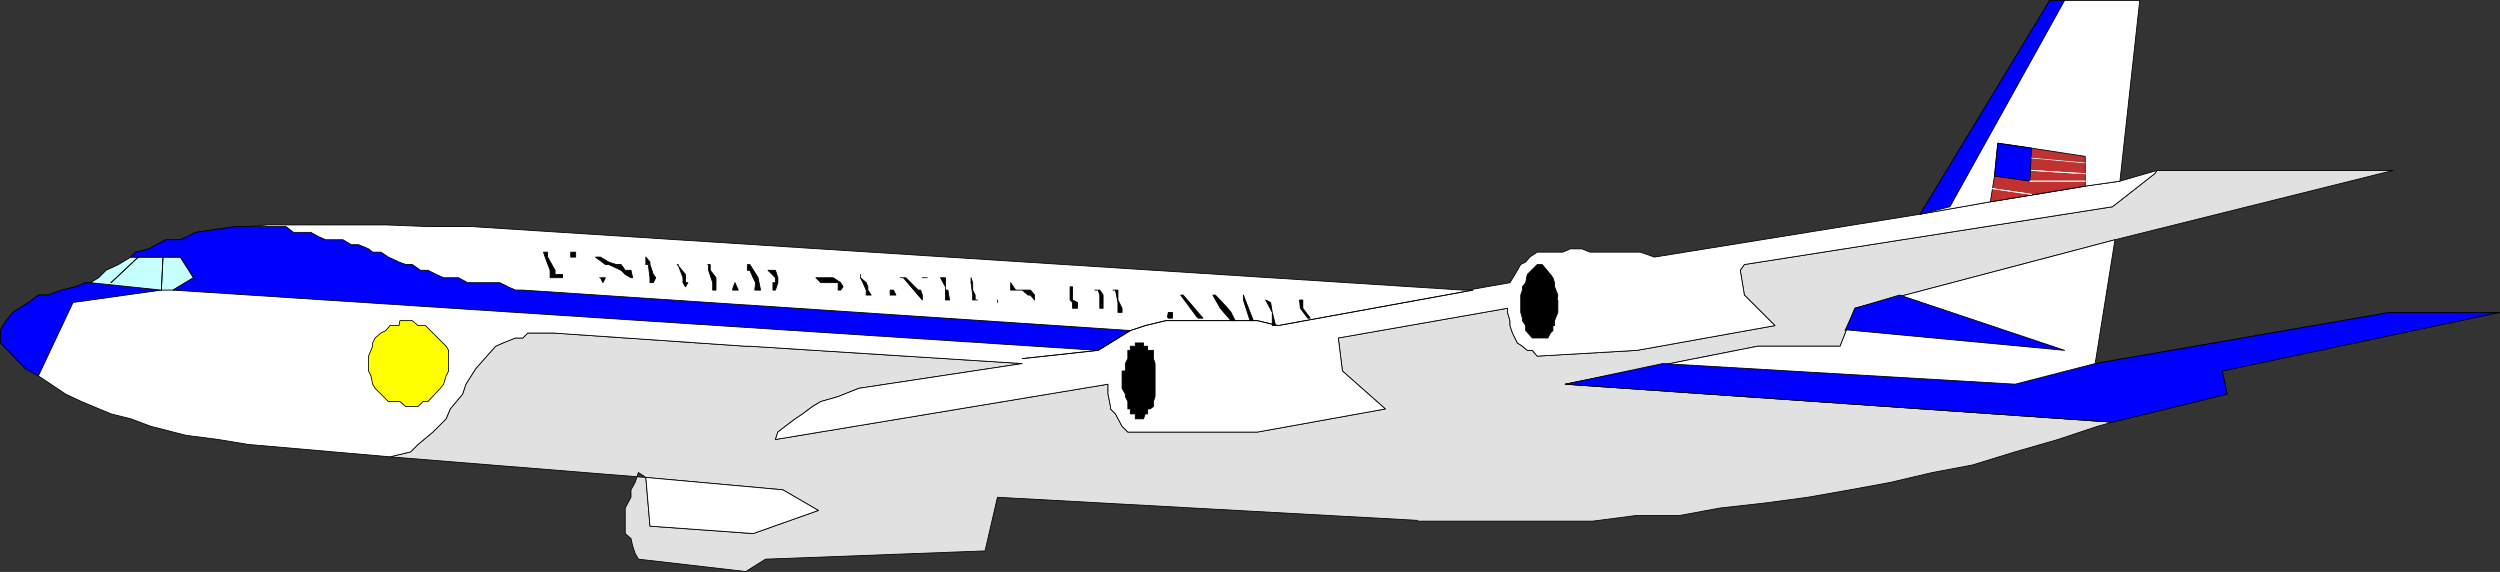 <?xml version="1.0" encoding="UTF-8" standalone="no"?>
<svg
   version="1.0"
   width="129.51mm"
   height="29.629mm"
   id="svg102"
   sodipodi:docname="Air Force One.wmf"
   xmlns:inkscape="http://www.inkscape.org/namespaces/inkscape"
   xmlns:sodipodi="http://sodipodi.sourceforge.net/DTD/sodipodi-0.dtd"
   xmlns="http://www.w3.org/2000/svg"
   xmlns:svg="http://www.w3.org/2000/svg">
  <rect width="100%" height="100%" fill="#333333" stroke="none"/>
  <sodipodi:namedview
     id="namedview102"
     pagecolor="#ffffff"
     bordercolor="#000000"
     borderopacity="0.25"
     inkscape:showpageshadow="2"
     inkscape:pageopacity="0.0"
     inkscape:pagecheckerboard="0"
     inkscape:deskcolor="#d1d1d1"
     inkscape:document-units="mm" />
  <defs
     id="defs1">
    <pattern
       id="WMFhbasepattern"
       patternUnits="userSpaceOnUse"
       width="6"
       height="6"
       x="0"
       y="0" />
  </defs>
  <path
     style="fill:#e1e1e1;fill-opacity:1;fill-rule:evenodd;stroke:none"
     d="m 277.548,101.885 -82.254,-4.525 -2.424,10.504 -42.986,1.616 -3.878,2.424 -21.008,-2.424 -0.646,-1.131 -0.485,-1.454 -0.323,-1.454 -1.131,-0.97 v -5.009 l 1.131,-2.101 V 95.906 l 0.808,-1.454 0.646,-1.939 1.454,0.97 0.808,9.534 20.2,1.454 12.766,-4.525 -6.949,-4.04 -26.826,-2.424 -50.096,-4.04 4.04,-0.97 1.454,-1.454 2.909,-2.424 2.586,-2.585 0.808,-1.939 2.424,-2.909 0.646,-1.939 1.939,-3.07 3.878,-4.363 1.454,-0.646 2.424,-0.97 h 1.454 l 0.97,-0.97 h 5.01 l 37.653,2.585 h 0.808 l 53.328,3.393 -31.997,4.848 -4.04,1.616 -3.394,0.97 -1.616,0.97 -1.939,1.454 -1.454,0.97 -1.939,1.454 -1.454,1.131 -0.485,1.454 65.125,-10.827 v 1.939 l 0.485,2.424 v 0.485 l 0.97,0.97 1.293,2.424 1.131,1.131 h 25.371 l 25.048,-4.525 -8.403,-7.433 -0.808,-6.464 33.128,-5.817 v 0.808 l 0.485,1.616 v 0.97 l 0.485,1.454 0.485,0.97 0.485,0.97 0.97,0.646 0.97,0.808 h 0.97 l 0.97,1.131 19.554,-1.131 26.987,-4.848 -5.979,-5.979 -0.808,-4.848 0.808,-1.131 72.074,-11.312 8.242,-6.464 0.485,-0.646 h 46.218 l -54.459,13.574 -50.904,13.412 -2.909,7.433 h -16.16 l -37.653,7.433 107.141,7.433 -2.909,0.808 -7.757,2.585 -8.403,2.424 -8.403,2.585 -7.757,1.454 -8.242,1.939 -7.918,1.454 -8.242,1.454 -8.403,1.131 -8.726,0.97 -7.918,1.454 h -8.403 l -8.726,1.131 h -34.259 v 0 z"
     id="path1" />
  <path
     style="fill:none;stroke:#000000;stroke-width:0.162px;stroke-linecap:round;stroke-linejoin:round;stroke-miterlimit:4;stroke-dasharray:none;stroke-opacity:1"
     d="m 277.548,101.885 -82.254,-4.525 -2.424,10.504 -42.986,1.616 -3.878,2.424 -21.008,-2.424 -0.646,-1.131 -0.485,-1.454 -0.323,-1.454 -1.131,-0.97 v -5.009 l 1.131,-2.101 V 95.906 l 0.808,-1.454 0.646,-1.939 1.454,0.97 0.808,9.534 20.2,1.454 12.766,-4.525 -6.949,-4.04 -26.826,-2.424 -50.096,-4.04 4.04,-0.97 1.454,-1.454 2.909,-2.424 2.586,-2.585 0.808,-1.939 2.424,-2.909 0.646,-1.939 1.939,-3.07 3.878,-4.363 1.454,-0.646 2.424,-0.97 h 1.454 l 0.97,-0.97 h 5.01 l 37.653,2.585 h 0.808 l 53.328,3.393 -31.997,4.848 -4.04,1.616 -3.394,0.97 -1.616,0.97 -1.939,1.454 -1.454,0.97 -1.939,1.454 -1.454,1.131 -0.485,1.454 65.125,-10.827 v 1.939 l 0.485,2.424 v 0.485 l 0.97,0.97 1.293,2.424 1.131,1.131 h 25.371 l 25.048,-4.525 -8.403,-7.433 -0.808,-6.464 33.128,-5.817 v 0.808 l 0.485,1.616 v 0.97 l 0.485,1.454 0.485,0.97 0.485,0.97 0.97,0.646 0.97,0.808 h 0.97 l 0.97,1.131 19.554,-1.131 26.987,-4.848 -5.979,-5.979 -0.808,-4.848 0.808,-1.131 72.074,-11.312 8.242,-6.464 0.485,-0.646 h 46.218 l -54.459,13.574 -50.904,13.412 -2.909,7.433 h -16.16 l -37.653,7.433 107.141,7.433 -2.909,0.808 -7.757,2.585 -8.403,2.424 -8.403,2.585 -7.757,1.454 -8.242,1.939 -7.918,1.454 -8.242,1.454 -8.403,1.131 -8.726,0.97 -7.918,1.454 h -8.403 l -8.726,1.131 h -34.259 v 0"
     id="path2" />
  <path
     style="fill:#ffffff;fill-opacity:1;fill-rule:evenodd;stroke:none"
     d="M 76.356,89.442 48.561,87.018 42.743,86.048 36.441,85.24 29.492,83.463 25.614,82.009 21.735,81.039 15.918,78.615 12.847,77.161 7.514,73.606 4.929,72.151 0.081,67.142 v -2.424 l 0.485,-0.97 0.646,-0.97 1.293,-1.616 3.07,-1.939 1.939,-1.454 h 1.939 l 2.586,-0.97 2.747,-0.646 1.939,-0.808 h 0.97 l 1.616,-0.97 1.454,-1.454 2.424,-1.131 2.424,-1.454 0.97,-0.97 2.586,-0.646 3.232,-1.778 h 2.909 l 3.07,-1.454 7.757,-1.131 h 2.424 l 3.878,-0.323 h 23.109 l 8.242,0.323 h 8.403 L 286.436,56.8 h 0.97 l 8.242,-1.454 1.454,-2.424 0.646,-1.131 0.97,-0.485 0.808,-0.97 1.454,-0.97 h 5.01 l 1.454,-0.646 h 2.262 l 1.616,0.646 h 9.858 l 2.747,0.97 52.035,-8.403 13.736,-2.424 18.584,-3.07 6.787,-0.97 7.272,-2.101 -0.485,0.646 -8.242,6.464 -72.074,11.312 -0.808,1.131 0.808,4.848 5.979,5.979 -26.987,4.848 -19.554,1.131 -0.97,-1.131 h -0.97 l -0.97,-0.808 -0.97,-0.646 -0.485,-0.97 -0.485,-0.97 -0.485,-1.454 v -0.97 l -0.485,-1.616 v -0.808 l -33.128,5.817 0.808,6.464 8.403,7.433 -25.048,4.525 h -25.371 l -1.131,-1.131 -1.293,-2.424 -0.97,-0.97 v -0.485 l -0.485,-2.424 v -1.939 l -65.125,10.827 0.485,-1.454 1.454,-1.131 1.939,-1.454 1.454,-0.97 1.939,-1.454 1.616,-0.97 3.394,-0.97 4.04,-1.616 31.997,-4.848 -53.328,-3.393 h -0.808 l -37.653,-2.585 h -5.01 l -0.97,0.97 h -1.454 l -2.424,0.97 -1.454,0.646 -3.878,4.363 -1.939,3.07 -0.646,1.939 -2.424,2.909 -0.808,1.939 -2.586,2.585 -2.909,2.424 -1.454,1.454 z"
     id="path3" />
  <path
     style="fill:none;stroke:#000000;stroke-width:0.162px;stroke-linecap:round;stroke-linejoin:round;stroke-miterlimit:4;stroke-dasharray:none;stroke-opacity:1"
     d="M 76.356,89.442 48.561,87.018 42.743,86.048 36.441,85.24 29.492,83.463 25.614,82.009 21.735,81.039 15.918,78.615 12.847,77.161 7.514,73.606 4.929,72.151 0.081,67.142 v -2.424 l 0.485,-0.97 0.646,-0.97 1.293,-1.616 3.07,-1.939 1.939,-1.454 h 1.939 l 2.586,-0.97 2.747,-0.646 1.939,-0.808 h 0.97 l 1.616,-0.97 1.454,-1.454 2.424,-1.131 2.424,-1.454 0.97,-0.97 2.586,-0.646 3.232,-1.778 h 2.909 l 3.07,-1.454 7.757,-1.131 h 2.424 l 3.878,-0.323 h 23.109 l 8.242,0.323 h 8.403 L 286.436,56.8 h 0.97 l 8.242,-1.454 1.454,-2.424 0.646,-1.131 0.97,-0.485 0.808,-0.97 1.454,-0.97 h 5.01 l 1.454,-0.646 h 2.262 l 1.616,0.646 h 9.858 l 2.747,0.97 52.035,-8.403 13.736,-2.424 18.584,-3.07 6.787,-0.97 7.272,-2.101 -0.485,0.646 -8.242,6.464 -72.074,11.312 -0.808,1.131 0.808,4.848 5.979,5.979 -26.987,4.848 -19.554,1.131 -0.97,-1.131 h -0.97 l -0.97,-0.808 -0.97,-0.646 -0.485,-0.97 -0.485,-0.97 -0.485,-1.454 v -0.97 l -0.485,-1.616 v -0.808 l -33.128,5.817 0.808,6.464 8.403,7.433 -25.048,4.525 h -25.371 l -1.131,-1.131 -1.293,-2.424 -0.97,-0.97 v -0.485 l -0.485,-2.424 v -1.939 l -65.125,10.827 0.485,-1.454 1.454,-1.131 1.939,-1.454 1.454,-0.97 1.939,-1.454 1.616,-0.97 3.394,-0.97 4.04,-1.616 31.997,-4.848 -53.328,-3.393 h -0.808 l -37.653,-2.585 h -5.01 l -0.97,0.97 h -1.454 l -2.424,0.97 -1.454,0.646 -3.878,4.363 -1.939,3.07 -0.646,1.939 -2.424,2.909 -0.808,1.939 -2.586,2.585 -2.909,2.424 -1.454,1.454 -4.04,0.97 v 0"
     id="path4" />
  <path
     style="fill:#0000ff;fill-opacity:1;fill-rule:evenodd;stroke:none"
     d="M 14.302,59.224 7.514,73.606 4.929,72.151 0.081,67.142 v -2.424 l 0.485,-0.97 0.646,-0.97 1.293,-1.616 3.07,-1.939 1.939,-1.454 h 1.939 l 2.586,-0.97 2.747,-0.646 1.939,-0.808 h 0.97 l 13.898,1.454 z"
     id="path5" />
  <path
     style="fill:none;stroke:#000000;stroke-width:0.162px;stroke-linecap:round;stroke-linejoin:round;stroke-miterlimit:4;stroke-dasharray:none;stroke-opacity:1"
     d="M 14.302,59.224 7.514,73.606 4.929,72.151 0.081,67.142 v -2.424 l 0.485,-0.97 0.646,-0.97 1.293,-1.616 3.07,-1.939 1.939,-1.454 h 1.939 l 2.586,-0.97 2.747,-0.646 1.939,-0.808 h 0.97 l 13.898,1.454 -17.291,2.424 v 0"
     id="path6" />
  <path
     style="fill:#ffffff;fill-opacity:1;fill-rule:evenodd;stroke:none"
     d="m 306.474,75.222 37.653,-7.433 h 16.16 l 2.909,-7.433 50.904,-13.412 -3.878,24.239 57.691,-10.019 h 21.493 l -54.298,11.473 0.97,4.525 -22.462,5.494 z"
     id="path7" />
  <path
     style="fill:none;stroke:#000000;stroke-width:0.162px;stroke-linecap:round;stroke-linejoin:round;stroke-miterlimit:4;stroke-dasharray:none;stroke-opacity:1"
     d="m 306.474,75.222 37.653,-7.433 h 16.16 l 2.909,-7.433 50.904,-13.412 -3.878,24.239 57.691,-10.019 h 21.493 l -54.298,11.473 0.97,4.525 -22.462,5.494 -107.141,-7.433 v 0"
     id="path8" />
  <path
     style="fill:#ffffff;fill-opacity:1;fill-rule:evenodd;stroke:none"
     d="m 408.282,36.439 6.787,-0.97 3.878,-35.389 H 401.333 L 375.962,41.933 389.698,39.51 Z"
     id="path9" />
  <path
     style="fill:none;stroke:#000000;stroke-width:0.162px;stroke-linecap:round;stroke-linejoin:round;stroke-miterlimit:4;stroke-dasharray:none;stroke-opacity:1"
     d="m 408.282,36.439 6.787,-0.97 3.878,-35.389 H 401.333 L 375.962,41.933 389.698,39.51 408.282,36.439 v 0"
     id="path10" />
  <path
     style="fill:#ffffff;fill-opacity:1;fill-rule:evenodd;stroke:none"
     d="m 126.452,93.482 26.826,2.424 6.949,4.04 -12.766,4.525 -20.2,-1.454 -0.808,-9.534 z"
     id="path11" />
  <path
     style="fill:none;stroke:#000000;stroke-width:0.162px;stroke-linecap:round;stroke-linejoin:round;stroke-miterlimit:4;stroke-dasharray:none;stroke-opacity:1"
     d="m 126.452,93.482 26.826,2.424 6.949,4.04 -12.766,4.525 -20.2,-1.454 -0.808,-9.534 v 0"
     id="path12" />
  <path
     style="fill:#c5ffff;fill-opacity:1;fill-rule:evenodd;stroke:none"
     d="m 17.695,55.346 13.898,1.454 h 2.262 l 4.04,-2.424 -2.586,-4.04 h -9.696 l -2.424,1.454 -2.424,1.131 -1.454,1.454 z"
     id="path13" />
  <path
     style="fill:none;stroke:#000000;stroke-width:0.162px;stroke-linecap:round;stroke-linejoin:round;stroke-miterlimit:4;stroke-dasharray:none;stroke-opacity:1"
     d="m 17.695,55.346 13.898,1.454 h 2.262 l 4.04,-2.424 -2.586,-4.04 h -9.696 l -2.424,1.454 -2.424,1.131 -1.454,1.454 -1.616,0.97 v 0"
     id="path14" />
  <path
     style="fill:none;stroke:#000000;stroke-width:0.162px;stroke-linecap:round;stroke-linejoin:round;stroke-miterlimit:4;stroke-dasharray:none;stroke-opacity:1"
     d="m 31.593,56.8 0.323,-6.464"
     id="path15" />
  <path
     style="fill:none;stroke:#000000;stroke-width:0.162px;stroke-linecap:round;stroke-linejoin:round;stroke-miterlimit:4;stroke-dasharray:none;stroke-opacity:1"
     d="m 31.593,56.8 0.323,-6.464"
     id="path16" />
  <path
     style="fill:none;stroke:#000000;stroke-width:0.162px;stroke-linecap:round;stroke-linejoin:round;stroke-miterlimit:4;stroke-dasharray:none;stroke-opacity:1"
     d="m 21.735,55.346 5.333,-5.009"
     id="path17" />
  <path
     style="fill:none;stroke:#000000;stroke-width:0.162px;stroke-linecap:round;stroke-linejoin:round;stroke-miterlimit:4;stroke-dasharray:none;stroke-opacity:1"
     d="m 21.735,55.346 5.333,-5.009"
     id="path18" />
  <path
     style="fill:#c03232;fill-opacity:1;fill-rule:evenodd;stroke:none"
     d="m 389.698,39.51 0.808,-5.009 0.646,-6.464 6.626,0.97 10.504,1.616 v 5.817 z"
     id="path19" />
  <path
     style="fill:none;stroke:#000000;stroke-width:0.162px;stroke-linecap:round;stroke-linejoin:round;stroke-miterlimit:4;stroke-dasharray:none;stroke-opacity:1"
     d="m 389.698,39.51 0.808,-5.009 0.646,-6.464 6.626,0.97 10.504,1.616 v 5.817 l -18.584,3.07 v 0"
     id="path20" />
  <path
     style="fill:#0000ff;fill-opacity:1;fill-rule:evenodd;stroke:none"
     d="m 391.152,28.036 6.626,0.97 -0.323,6.464 -6.949,-0.97 z"
     id="path21" />
  <path
     style="fill:none;stroke:#000000;stroke-width:0.162px;stroke-linecap:round;stroke-linejoin:round;stroke-miterlimit:4;stroke-dasharray:none;stroke-opacity:1"
     d="m 391.152,28.036 6.626,0.97 -0.323,6.464 -6.949,-0.97 0.646,-6.464 v 0"
     id="path22" />
  <path
     style="fill:#000000;fill-opacity:1;fill-rule:evenodd;stroke:none"
     d="m 226.159,74.575 v -3.393 l -0.323,-0.97 v -1.616 h -1.131 v -0.808 h -0.808 v -0.646 h -1.616 v 0.646 h -0.97 v 0.808 h -0.485 v 1.616 l -0.485,0.97 v 1.454 h -0.646 v 3.393 l 0.646,1.131 v 0.485 l 0.485,0.97 v 1.454 h 0.485 v 0.97 h 0.97 v 0.97 h 1.616 l 0.323,-0.97 h 0.485 v -0.97 h 0.485 l 0.646,-0.485 v -0.97 l 0.323,-0.97 z"
     id="path23" />
  <path
     style="fill:none;stroke:#000000;stroke-width:0.162px;stroke-linecap:round;stroke-linejoin:round;stroke-miterlimit:4;stroke-dasharray:none;stroke-opacity:1"
     d="m 226.159,74.575 v -3.393 l -0.323,-0.97 v -1.616 h -1.131 v -0.808 h -0.808 v -0.646 h -1.616 v 0.646 h -0.97 v 0.808 h -0.485 v 1.616 l -0.485,0.97 v 1.454 h -0.646 v 3.393 l 0.646,1.131 v 0.485 l 0.485,0.97 v 1.454 h 0.485 v 0.97 h 0.97 v 0.97 h 1.616 l 0.323,-0.97 h 0.485 v -0.97 h 0.485 l 0.646,-0.485 v -0.97 l 0.323,-0.97 v -3.07 0"
     id="path24" />
  <path
     style="fill:#000000;fill-opacity:1;fill-rule:evenodd;stroke:none"
     d="m 304.858,58.739 0.162,-0.97 -0.646,-1.616 v -0.808 l -0.323,-0.97 -0.485,-0.646 -1.616,-1.939 h -0.97 l -1.939,1.939 -0.323,1.616 -0.646,0.808 v 0.646 l -0.323,0.97 v 3.393 l 0.323,1.131 v 0.485 l 0.646,0.97 v 0.97 l 1.293,1.454 h 3.07 l 0.485,-0.97 0.485,-0.485 v -0.97 h 0.323 v -0.97 l 0.646,-1.616 v -2.424 0 z"
     id="path25" />
  <path
     style="fill:none;stroke:#000000;stroke-width:0.162px;stroke-linecap:round;stroke-linejoin:round;stroke-miterlimit:4;stroke-dasharray:none;stroke-opacity:1"
     d="m 304.858,58.739 0.162,-0.97 -0.646,-1.616 v -0.808 l -0.323,-0.97 -0.485,-0.646 -1.616,-1.939 h -0.97 l -1.939,1.939 -0.323,1.616 -0.646,0.808 v 0.646 l -0.323,0.97 v 3.393 l 0.323,1.131 v 0.485 l 0.646,0.97 v 0.97 l 1.293,1.454 h 3.07 l 0.485,-0.97 0.485,-0.485 v -0.97 h 0.323 v -0.97 l 0.646,-1.616 v -2.424 0"
     id="path26" />
  <path
     style="fill:#ffff00;fill-opacity:1;fill-rule:evenodd;stroke:none"
     d="m 87.829,71.182 v -2.585 l -0.485,-0.808 -4.04,-4.04 h -1.454 l -1.131,-0.97 h -2.424 l -0.162,0.97 h -1.778 l -0.808,0.97 -0.97,0.485 -1.131,0.97 -0.485,0.97 v 0.646 l -0.808,1.939 v 2.909 l 0.485,0.97 0.323,1.616 0.485,0.808 2.586,2.585 h 2.262 l 1.131,0.97 h 2.424 l 0.97,-0.97 h 0.97 l 2.424,-2.585 0.646,-0.808 0.485,-1.616 0.485,-0.97 z"
     id="path27" />
  <path
     style="fill:none;stroke:#000000;stroke-width:0.162px;stroke-linecap:round;stroke-linejoin:round;stroke-miterlimit:4;stroke-dasharray:none;stroke-opacity:1"
     d="m 87.829,71.182 v -2.585 l -0.485,-0.808 -4.04,-4.04 h -1.454 l -1.131,-0.97 h -2.424 l -0.162,0.97 h -1.778 l -0.808,0.97 -0.97,0.485 -1.131,0.97 -0.485,0.97 v 0.646 l -0.808,1.939 v 2.909 l 0.485,0.97 0.323,1.616 0.485,0.808 2.586,2.585 h 2.262 l 1.131,0.97 h 2.424 l 0.97,-0.97 h 0.97 l 2.424,-2.585 0.646,-0.808 0.485,-1.616 0.485,-0.97 v -1.454 0"
     id="path28" />
  <path
     style="fill:#000000;fill-opacity:1;fill-rule:evenodd;stroke:none"
     d="m 106.737,49.367 h 0.485 v 0.97 l 1.454,2.585 v 0.808 h 1.454 v 0.646 h -2.424 v -1.454 l -0.97,-2.585 -0.323,-0.97 z"
     id="path29" />
  <path
     style="fill:none;stroke:#000000;stroke-width:0.162px;stroke-linecap:round;stroke-linejoin:round;stroke-miterlimit:4;stroke-dasharray:none;stroke-opacity:1"
     d="m 106.737,49.367 h 0.485 v 0.97 l 1.454,2.585 v 0.808 h 1.454 v 0.646 h -2.424 v -1.454 l -0.97,-2.585 -0.323,-0.97 h 0.323 v 0"
     id="path30" />
  <path
     style="fill:#000000;fill-opacity:1;fill-rule:evenodd;stroke:none"
     d="m 111.746,49.367 h 0.97 v 0.97 h -0.97 z"
     id="path31" />
  <path
     style="fill:none;stroke:#000000;stroke-width:0.162px;stroke-linecap:round;stroke-linejoin:round;stroke-miterlimit:4;stroke-dasharray:none;stroke-opacity:1"
     d="m 111.746,49.367 h 0.97 v 0.97 h -0.97 v -0.97 0"
     id="path32" />
  <path
     style="fill:#000000;fill-opacity:1;fill-rule:evenodd;stroke:none"
     d="m 117.402,54.376 h 1.131 l -0.485,0.97 -0.485,-0.97 v 0 z"
     id="path33" />
  <path
     style="fill:none;stroke:#000000;stroke-width:0.162px;stroke-linecap:round;stroke-linejoin:round;stroke-miterlimit:4;stroke-dasharray:none;stroke-opacity:1"
     d="m 117.402,54.376 h 1.131 l -0.485,0.97 -0.485,-0.97 v 0"
     id="path34" />
  <path
     style="fill:#000000;fill-opacity:1;fill-rule:evenodd;stroke:none"
     d="m 116.594,50.336 1.939,1.454 h 0.646 l 2.424,1.131 0.808,0.808 1.131,0.646 h 0.323 l -0.323,-1.454 h -1.131 l -0.808,-1.131 h -0.97 l -1.454,-0.485 -1.616,-0.97 h -0.97 z"
     id="path35" />
  <path
     style="fill:none;stroke:#000000;stroke-width:0.162px;stroke-linecap:round;stroke-linejoin:round;stroke-miterlimit:4;stroke-dasharray:none;stroke-opacity:1"
     d="m 116.594,50.336 1.939,1.454 h 0.646 l 2.424,1.131 0.808,0.808 1.131,0.646 h 0.323 l -0.323,-1.454 h -1.131 l -0.808,-1.131 h -0.97 l -1.454,-0.485 -1.616,-0.97 h -0.97 v 0"
     id="path36" />
  <path
     style="fill:#000000;fill-opacity:1;fill-rule:evenodd;stroke:none"
     d="m 126.452,51.144 v -0.808 l 0.808,0.97 v 0.485 l 0.646,1.939 0.485,0.646 -0.485,0.97 h -0.646 v -0.97 l -0.323,-2.585 h -0.485 v -0.485 0 z"
     id="path37" />
  <path
     style="fill:none;stroke:#000000;stroke-width:0.162px;stroke-linecap:round;stroke-linejoin:round;stroke-miterlimit:4;stroke-dasharray:none;stroke-opacity:1"
     d="m 126.452,51.144 v -0.808 l 0.808,0.97 v 0.485 l 0.646,1.939 0.485,0.646 -0.485,0.97 h -0.646 v -0.97 l -0.323,-2.585 h -0.485 v -0.485 0"
     id="path38" />
  <path
     style="fill:#000000;fill-opacity:1;fill-rule:evenodd;stroke:none"
     d="m 132.593,51.791 1.616,1.939 v 1.616 h 0.485 l -0.485,0.808 -0.485,-0.808 v -0.97 l -0.97,-2.585 v 0 z"
     id="path39" />
  <path
     style="fill:none;stroke:#000000;stroke-width:0.162px;stroke-linecap:round;stroke-linejoin:round;stroke-miterlimit:4;stroke-dasharray:none;stroke-opacity:1"
     d="m 132.593,51.791 1.616,1.939 v 1.616 h 0.485 l -0.485,0.808 -0.485,-0.808 v -0.97 l -0.97,-2.585 v 0"
     id="path40" />
  <path
     style="fill:#000000;fill-opacity:1;fill-rule:evenodd;stroke:none"
     d="m 138.572,51.791 h 0.485 v 1.131 l 1.131,1.454 v 2.424 h -0.646 v -1.454 l -0.808,-2.424 v -1.131 0 z"
     id="path41" />
  <path
     style="fill:none;stroke:#000000;stroke-width:0.162px;stroke-linecap:round;stroke-linejoin:round;stroke-miterlimit:4;stroke-dasharray:none;stroke-opacity:1"
     d="m 138.572,51.791 h 0.485 v 1.131 l 1.131,1.454 v 2.424 h -0.646 v -1.454 l -0.808,-2.424 v -1.131 0"
     id="path42" />
  <path
     style="fill:#000000;fill-opacity:1;fill-rule:evenodd;stroke:none"
     d="m 143.42,56.8 0.162,-0.646 0.323,-0.808 0.646,1.454 h -0.97 v 0 z"
     id="path43" />
  <path
     style="fill:none;stroke:#000000;stroke-width:0.162px;stroke-linecap:round;stroke-linejoin:round;stroke-miterlimit:4;stroke-dasharray:none;stroke-opacity:1"
     d="m 143.42,56.8 0.162,-0.646 0.323,-0.808 0.646,1.454 h -0.97 v 0"
     id="path44" />
  <path
     style="fill:#000000;fill-opacity:1;fill-rule:evenodd;stroke:none"
     d="m 147.783,56.8 0.162,-1.454 -0.485,-0.97 -0.646,-1.454 h -0.485 v -1.131 h 0.485 l 1.616,2.585 0.485,2.424 h -0.97 v 0 z"
     id="path45" />
  <path
     style="fill:none;stroke:#000000;stroke-width:0.162px;stroke-linecap:round;stroke-linejoin:round;stroke-miterlimit:4;stroke-dasharray:none;stroke-opacity:1"
     d="m 147.783,56.8 0.162,-1.454 -0.485,-0.97 -0.646,-1.454 h -0.485 v -1.131 h 0.485 l 1.616,2.585 0.485,2.424 h -0.97 v 0"
     id="path46" />
  <path
     style="fill:#000000;fill-opacity:1;fill-rule:evenodd;stroke:none"
     d="m 150.369,52.922 h 1.454 l 0.485,1.454 v 0.97 l -0.485,1.454 h -0.485 v -1.454 h 0.485 v -0.97 l -1.454,-1.454 z"
     id="path47" />
  <path
     style="fill:none;stroke:#000000;stroke-width:0.162px;stroke-linecap:round;stroke-linejoin:round;stroke-miterlimit:4;stroke-dasharray:none;stroke-opacity:1"
     d="m 150.369,52.922 h 1.454 l 0.485,1.454 v 0.97 l -0.485,1.454 h -0.485 v -1.454 h 0.485 v -0.97 l -1.454,-1.454 v 0"
     id="path48" />
  <path
     style="fill:#000000;fill-opacity:1;fill-rule:evenodd;stroke:none"
     d="m 159.741,54.376 0.97,0.97 h 3.394 v 1.454 h 0.485 l 0.485,-0.646 -0.485,-0.808 -1.454,-0.97 h -3.394 z"
     id="path49" />
  <path
     style="fill:none;stroke:#000000;stroke-width:0.162px;stroke-linecap:round;stroke-linejoin:round;stroke-miterlimit:4;stroke-dasharray:none;stroke-opacity:1"
     d="m 159.741,54.376 0.97,0.97 h 3.394 v 1.454 h 0.485 l 0.485,-0.646 -0.485,-0.808 -1.454,-0.97 h -3.394 v 0"
     id="path50" />
  <path
     style="fill:#000000;fill-opacity:1;fill-rule:evenodd;stroke:none"
     d="m 168.468,54.376 v -0.646 0.646 l 1.131,0.97 0.323,0.808 v 0.646 l 0.646,0.97 h -0.97 v -0.97 l -0.646,-1.454 z"
     id="path51" />
  <path
     style="fill:none;stroke:#000000;stroke-width:0.162px;stroke-linecap:round;stroke-linejoin:round;stroke-miterlimit:4;stroke-dasharray:none;stroke-opacity:1"
     d="m 168.468,54.376 v -0.646 0.646 l 1.131,0.97 0.323,0.808 v 0.646 l 0.646,0.97 h -0.97 v -0.97 l -0.646,-1.454 -0.485,-0.97 v 0"
     id="path52" />
  <path
     style="fill:#000000;fill-opacity:1;fill-rule:evenodd;stroke:none"
     d="m 174.285,57.77 v -0.97 h 0.646 l 0.485,0.97 z"
     id="path53" />
  <path
     style="fill:none;stroke:#000000;stroke-width:0.162px;stroke-linecap:round;stroke-linejoin:round;stroke-miterlimit:4;stroke-dasharray:none;stroke-opacity:1"
     d="m 174.285,57.77 v -0.97 h 0.646 l 0.485,0.97 h -1.131 v 0"
     id="path54" />
  <path
     style="fill:#000000;fill-opacity:1;fill-rule:evenodd;stroke:none"
     d="m 176.871,54.376 h -0.646 1.131 l 2.424,2.424 h 0.485 l 0.323,0.97 v 0.97 z"
     id="path55" />
  <path
     style="fill:none;stroke:#000000;stroke-width:0.162px;stroke-linecap:round;stroke-linejoin:round;stroke-miterlimit:4;stroke-dasharray:none;stroke-opacity:1"
     d="m 176.871,54.376 h -0.646 1.131 l 2.424,2.424 h 0.485 l 0.323,0.97 v 0.97 l -3.717,-4.363 v 0"
     id="path56" />
  <path
     style="fill:#000000;fill-opacity:1;fill-rule:evenodd;stroke:none"
     d="m 180.588,54.376 h 0.97 -0.97 z"
     id="path57" />
  <path
     style="fill:none;stroke:#000000;stroke-width:0.162px;stroke-linecap:round;stroke-linejoin:round;stroke-miterlimit:4;stroke-dasharray:none;stroke-opacity:1"
     d="m 180.588,54.376 h 0.97 -0.97 v 0"
     id="path58" />
  <path
     style="fill:#000000;fill-opacity:1;fill-rule:evenodd;stroke:none"
     d="m 185.113,56.154 v -1.778 h -0.97 l 0.97,1.778 v 2.585 h 0.808 l -0.323,-1.939 h -0.485 z"
     id="path59" />
  <path
     style="fill:none;stroke:#000000;stroke-width:0.162px;stroke-linecap:round;stroke-linejoin:round;stroke-miterlimit:4;stroke-dasharray:none;stroke-opacity:1"
     d="m 185.113,56.154 v -1.778 h -0.97 l 0.97,1.778 v 2.585 h 0.808 l -0.323,-1.939 h -0.485 v -0.646 0"
     id="path60" />
  <path
     style="fill:#000000;fill-opacity:1;fill-rule:evenodd;stroke:none"
     d="m 191.415,58.739 h -0.97 v -0.97 l -0.323,-2.424 v -0.97 l 0.323,0.97 v 1.454 l 0.485,0.97 v 0.97 h 0.485 z"
     id="path61" />
  <path
     style="fill:none;stroke:#000000;stroke-width:0.162px;stroke-linecap:round;stroke-linejoin:round;stroke-miterlimit:4;stroke-dasharray:none;stroke-opacity:1"
     d="m 191.415,58.739 h -0.97 v -0.97 l -0.323,-2.424 v -0.97 l 0.323,0.97 v 1.454 l 0.485,0.97 v 0.97 h 0.485 v 0"
     id="path62" />
  <path
     style="fill:#000000;fill-opacity:1;fill-rule:evenodd;stroke:none"
     d="m 195.293,59.224 v -0.485 z"
     id="path63" />
  <path
     style="fill:none;stroke:#000000;stroke-width:0.162px;stroke-linecap:round;stroke-linejoin:round;stroke-miterlimit:4;stroke-dasharray:none;stroke-opacity:1"
     d="m 195.293,59.224 v -0.485 0.485 0"
     id="path64" />
  <path
     style="fill:#000000;fill-opacity:1;fill-rule:evenodd;stroke:none"
     d="m 202.565,58.739 -0.808,-0.97 h -0.485 l -1.131,-0.97 h -2.262 v -1.454 l 0.97,1.454 h 2.909 l 0.808,0.97 z"
     id="path65" />
  <path
     style="fill:none;stroke:#000000;stroke-width:0.162px;stroke-linecap:round;stroke-linejoin:round;stroke-miterlimit:4;stroke-dasharray:none;stroke-opacity:1"
     d="m 202.565,58.739 -0.808,-0.97 h -0.485 l -1.131,-0.97 h -2.262 v -1.454 l 0.97,1.454 h 2.909 l 0.808,0.97 v 0.97 0"
     id="path66" />
  <path
     style="fill:#000000;fill-opacity:1;fill-rule:evenodd;stroke:none"
     d="m 210.969,60.355 h -0.97 v -1.131 l -0.485,-0.485 v -2.585 h 0.485 v 2.585 l 0.97,0.485 v 1.131 z"
     id="path67" />
  <path
     style="fill:none;stroke:#000000;stroke-width:0.162px;stroke-linecap:round;stroke-linejoin:round;stroke-miterlimit:4;stroke-dasharray:none;stroke-opacity:1"
     d="m 210.969,60.355 h -0.97 v -1.131 l -0.485,-0.485 v -2.585 h 0.485 v 2.585 l 0.97,0.485 v 1.131 0"
     id="path68" />
  <path
     style="fill:#000000;fill-opacity:1;fill-rule:evenodd;stroke:none"
     d="m 215.332,57.77 -0.323,-0.97 h -0.646 0.97 l 0.646,0.97 v 2.585 h -0.646 z"
     id="path69" />
  <path
     style="fill:none;stroke:#000000;stroke-width:0.162px;stroke-linecap:round;stroke-linejoin:round;stroke-miterlimit:4;stroke-dasharray:none;stroke-opacity:1"
     d="m 215.332,57.77 -0.323,-0.97 h -0.646 0.97 l 0.646,0.97 v 2.585 h -0.646 v -2.585 0"
     id="path70" />
  <path
     style="fill:#000000;fill-opacity:1;fill-rule:evenodd;stroke:none"
     d="m 219.21,61.163 h -0.323 v -1.939 l -0.485,-2.424 h -0.485 0.97 v 1.939 l 0.808,1.616 v 0.808 h -0.808 0.485 v 0 z"
     id="path71" />
  <path
     style="fill:none;stroke:#000000;stroke-width:0.162px;stroke-linecap:round;stroke-linejoin:round;stroke-miterlimit:4;stroke-dasharray:none;stroke-opacity:1"
     d="m 219.21,61.163 h -0.323 v -1.939 l -0.485,-2.424 h -0.485 0.97 v 1.939 l 0.808,1.616 v 0.808 h -0.808 0.485 v 0"
     id="path72" />
  <path
     style="fill:#000000;fill-opacity:1;fill-rule:evenodd;stroke:none"
     d="m 228.583,62.133 0.162,-0.97 h 0.808 v 1.131 h -0.808 v 0 z"
     id="path73" />
  <path
     style="fill:none;stroke:#000000;stroke-width:0.162px;stroke-linecap:round;stroke-linejoin:round;stroke-miterlimit:4;stroke-dasharray:none;stroke-opacity:1"
     d="m 228.583,62.133 0.162,-0.97 h 0.808 v 1.131 h -0.808 v 0"
     id="path74" />
  <path
     style="fill:#000000;fill-opacity:1;fill-rule:evenodd;stroke:none"
     d="m 234.401,62.133 -3.232,-4.363 h 0.485 l 3.878,4.525 h -0.97 v 0 z"
     id="path75" />
  <path
     style="fill:none;stroke:#000000;stroke-width:0.162px;stroke-linecap:round;stroke-linejoin:round;stroke-miterlimit:4;stroke-dasharray:none;stroke-opacity:1"
     d="m 234.401,62.133 -3.232,-4.363 h 0.485 l 3.878,4.525 h -0.97 v 0"
     id="path76" />
  <path
     style="fill:#000000;fill-opacity:1;fill-rule:evenodd;stroke:none"
     d="m 241.026,62.779 -2.101,-2.424 -1.454,-2.585 h 0.485 l 2.424,2.585 0.646,0.808 0.808,1.616 z"
     id="path77" />
  <path
     style="fill:none;stroke:#000000;stroke-width:0.162px;stroke-linecap:round;stroke-linejoin:round;stroke-miterlimit:4;stroke-dasharray:none;stroke-opacity:1"
     d="m 241.026,62.779 -2.101,-2.424 -1.454,-2.585 h 0.485 l 2.424,2.585 0.646,0.808 0.808,1.616 h -0.808 v 0"
     id="path78" />
  <path
     style="fill:#000000;fill-opacity:1;fill-rule:evenodd;stroke:none"
     d="m 244.743,62.779 h 0.646 l -1.939,-5.009 v 0.97 z"
     id="path79" />
  <path
     style="fill:none;stroke:#000000;stroke-width:0.162px;stroke-linecap:round;stroke-linejoin:round;stroke-miterlimit:4;stroke-dasharray:none;stroke-opacity:1"
     d="m 244.743,62.779 h 0.646 l -1.939,-5.009 v 0.97 l 1.293,4.04 v 0"
     id="path80" />
  <path
     style="fill:#000000;fill-opacity:1;fill-rule:evenodd;stroke:none"
     d="m 247.813,58.739 1.293,2.424 v 2.585 h 0.646 l -0.646,-2.585 -0.323,-1.939 -0.97,-0.485 z"
     id="path81" />
  <path
     style="fill:none;stroke:#000000;stroke-width:0.162px;stroke-linecap:round;stroke-linejoin:round;stroke-miterlimit:4;stroke-dasharray:none;stroke-opacity:1"
     d="m 247.813,58.739 1.293,2.424 v 2.585 h 0.646 l -0.646,-2.585 -0.323,-1.939 -0.97,-0.485 v 0"
     id="path82" />
  <path
     style="fill:#000000;fill-opacity:1;fill-rule:evenodd;stroke:none"
     d="m 254.439,58.739 0.162,1.616 1.454,1.939 h 0.485 l -1.454,-1.939 v -1.616 h -0.485 v 0 z"
     id="path83" />
  <path
     style="fill:none;stroke:#000000;stroke-width:0.162px;stroke-linecap:round;stroke-linejoin:round;stroke-miterlimit:4;stroke-dasharray:none;stroke-opacity:1"
     d="m 254.439,58.739 0.162,1.616 1.454,1.939 h 0.485 l -1.454,-1.939 v -1.616 h -0.485 v 0"
     id="path84" />
  <path
     style="fill:none;stroke:#000000;stroke-width:0.162px;stroke-linecap:round;stroke-linejoin:round;stroke-miterlimit:4;stroke-dasharray:none;stroke-opacity:1"
     d="m 397.778,30.945 10.504,0.97"
     id="path85" />
  <path
     style="fill:none;stroke:#ffffff;stroke-width:0.162px;stroke-linecap:round;stroke-linejoin:round;stroke-miterlimit:4;stroke-dasharray:none;stroke-opacity:1"
     d="m 397.778,30.945 10.504,0.97"
     id="path86" />
  <path
     style="fill:none;stroke:#ffffff;stroke-width:0.162px;stroke-linecap:round;stroke-linejoin:round;stroke-miterlimit:4;stroke-dasharray:none;stroke-opacity:1"
     d="m 397.778,33.369 10.504,0.646"
     id="path87" />
  <path
     style="fill:none;stroke:#ffffff;stroke-width:0.162px;stroke-linecap:round;stroke-linejoin:round;stroke-miterlimit:4;stroke-dasharray:none;stroke-opacity:1"
     d="m 397.778,33.369 10.504,0.646"
     id="path88" />
  <path
     style="fill:none;stroke:#ffffff;stroke-width:0.162px;stroke-linecap:round;stroke-linejoin:round;stroke-miterlimit:4;stroke-dasharray:none;stroke-opacity:1"
     d="m 397.455,35.47 h 10.827"
     id="path89" />
  <path
     style="fill:none;stroke:#ffffff;stroke-width:0.162px;stroke-linecap:round;stroke-linejoin:round;stroke-miterlimit:4;stroke-dasharray:none;stroke-opacity:1"
     d="m 397.455,35.47 h 10.827"
     id="path90" />
  <path
     style="fill:none;stroke:#ffffff;stroke-width:0.162px;stroke-linecap:round;stroke-linejoin:round;stroke-miterlimit:4;stroke-dasharray:none;stroke-opacity:1"
     d="m 390.021,36.924 7.757,1.131"
     id="path91" />
  <path
     style="fill:none;stroke:#ffffff;stroke-width:0.162px;stroke-linecap:round;stroke-linejoin:round;stroke-miterlimit:4;stroke-dasharray:none;stroke-opacity:1"
     d="m 390.021,36.924 7.757,1.131"
     id="path92" />
  <path
     style="fill:#0000ff;fill-opacity:1;fill-rule:evenodd;stroke:none"
     d="M 214.847,68.596 33.855,56.8 37.895,54.376 35.31,50.336 h -9.696 l 0.97,-0.97 2.586,-0.646 3.232,-1.778 h 2.909 l 3.07,-1.454 7.757,-1.131 h 9.858 l 1.454,1.131 h 3.394 l 1.454,0.808 1.454,0.646 h 3.394 l 1.616,0.97 h 1.454 l 1.939,0.808 0.808,0.646 h 1.616 l 1.454,0.97 2.101,0.97 1.293,0.485 h 1.293 l 1.616,1.131 h 1.454 l 1.616,0.808 1.454,0.646 h 2.909 l 1.778,0.97 h 6.302 l 1.616,0.808 1.454,0.646 h 1.454 l 118.937,7.918 -6.302,3.878 v 0 z"
     id="path93" />
  <path
     style="fill:none;stroke:#000000;stroke-width:0.162px;stroke-linecap:round;stroke-linejoin:round;stroke-miterlimit:4;stroke-dasharray:none;stroke-opacity:1"
     d="M 214.847,68.596 33.855,56.8 37.895,54.376 35.31,50.336 h -9.696 l 0.97,-0.97 2.586,-0.646 3.232,-1.778 h 2.909 l 3.07,-1.454 7.757,-1.131 h 9.858 l 1.454,1.131 h 3.394 l 1.454,0.808 1.454,0.646 h 3.394 l 1.616,0.97 h 1.454 l 1.939,0.808 0.808,0.646 h 1.616 l 1.454,0.97 2.101,0.97 1.293,0.485 h 1.293 l 1.616,1.131 h 1.454 l 1.616,0.808 1.454,0.646 h 2.909 l 1.778,0.97 h 6.302 l 1.616,0.808 1.454,0.646 h 1.454 l 118.937,7.918 -6.302,3.878 v 0"
     id="path94" />
  <path
     style="fill:none;stroke:#000000;stroke-width:0.162px;stroke-linecap:round;stroke-linejoin:round;stroke-miterlimit:4;stroke-dasharray:none;stroke-opacity:1"
     d="m 200.141,70.212 14.867,-1.616 6.302,-3.878 2.909,-0.97 4.04,-0.97 h 17.938 l 4.04,0.97 38.138,-6.949"
     id="path95" />
  <path
     style="fill:none;stroke:#000000;stroke-width:0.162px;stroke-linecap:round;stroke-linejoin:round;stroke-miterlimit:4;stroke-dasharray:none;stroke-opacity:1"
     d="m 200.141,70.212 14.867,-1.616 6.302,-3.878 2.909,-0.97 4.04,-0.97 h 17.938 l 4.04,0.97 38.138,-6.949"
     id="path96" />
  <path
     style="fill:#0000ff;fill-opacity:1;fill-rule:evenodd;stroke:none"
     d="m 375.962,41.933 5.818,-1.454 22.462,-40.398 h -2.909 z"
     id="path97" />
  <path
     style="fill:none;stroke:#000000;stroke-width:0.162px;stroke-linecap:round;stroke-linejoin:round;stroke-miterlimit:4;stroke-dasharray:none;stroke-opacity:1"
     d="m 375.962,41.933 5.818,-1.454 22.462,-40.398 h -2.909 L 375.962,41.933 v 0"
     id="path98" />
  <path
     style="fill:#0000ff;fill-opacity:1;fill-rule:evenodd;stroke:none"
     d="m 361.256,64.557 42.986,4.04 -32.32,-10.827 -8.726,2.585 -1.939,4.363 v 0 z"
     id="path99" />
  <path
     style="fill:none;stroke:#000000;stroke-width:0.162px;stroke-linecap:round;stroke-linejoin:round;stroke-miterlimit:4;stroke-dasharray:none;stroke-opacity:1"
     d="m 361.256,64.557 42.986,4.04 -32.32,-10.827 -8.726,2.585 -1.939,4.363 v 0"
     id="path100" />
  <path
     style="fill:#0000ff;fill-opacity:1;fill-rule:evenodd;stroke:none"
     d="m 413.615,82.655 22.462,-5.494 -0.97,-4.525 54.298,-11.473 h -21.493 l -57.691,10.019 -15.675,4.04 -69.003,-4.04 -19.069,4.04 107.141,7.433 z"
     id="path101" />
  <path
     style="fill:none;stroke:#000000;stroke-width:0.162px;stroke-linecap:round;stroke-linejoin:round;stroke-miterlimit:4;stroke-dasharray:none;stroke-opacity:1"
     d="m 413.615,82.655 22.462,-5.494 -0.97,-4.525 54.298,-11.473 h -21.493 l -57.691,10.019 -15.675,4.04 -69.003,-4.04 -19.069,4.04 107.141,7.433 v 0"
     id="path102" />
</svg>
